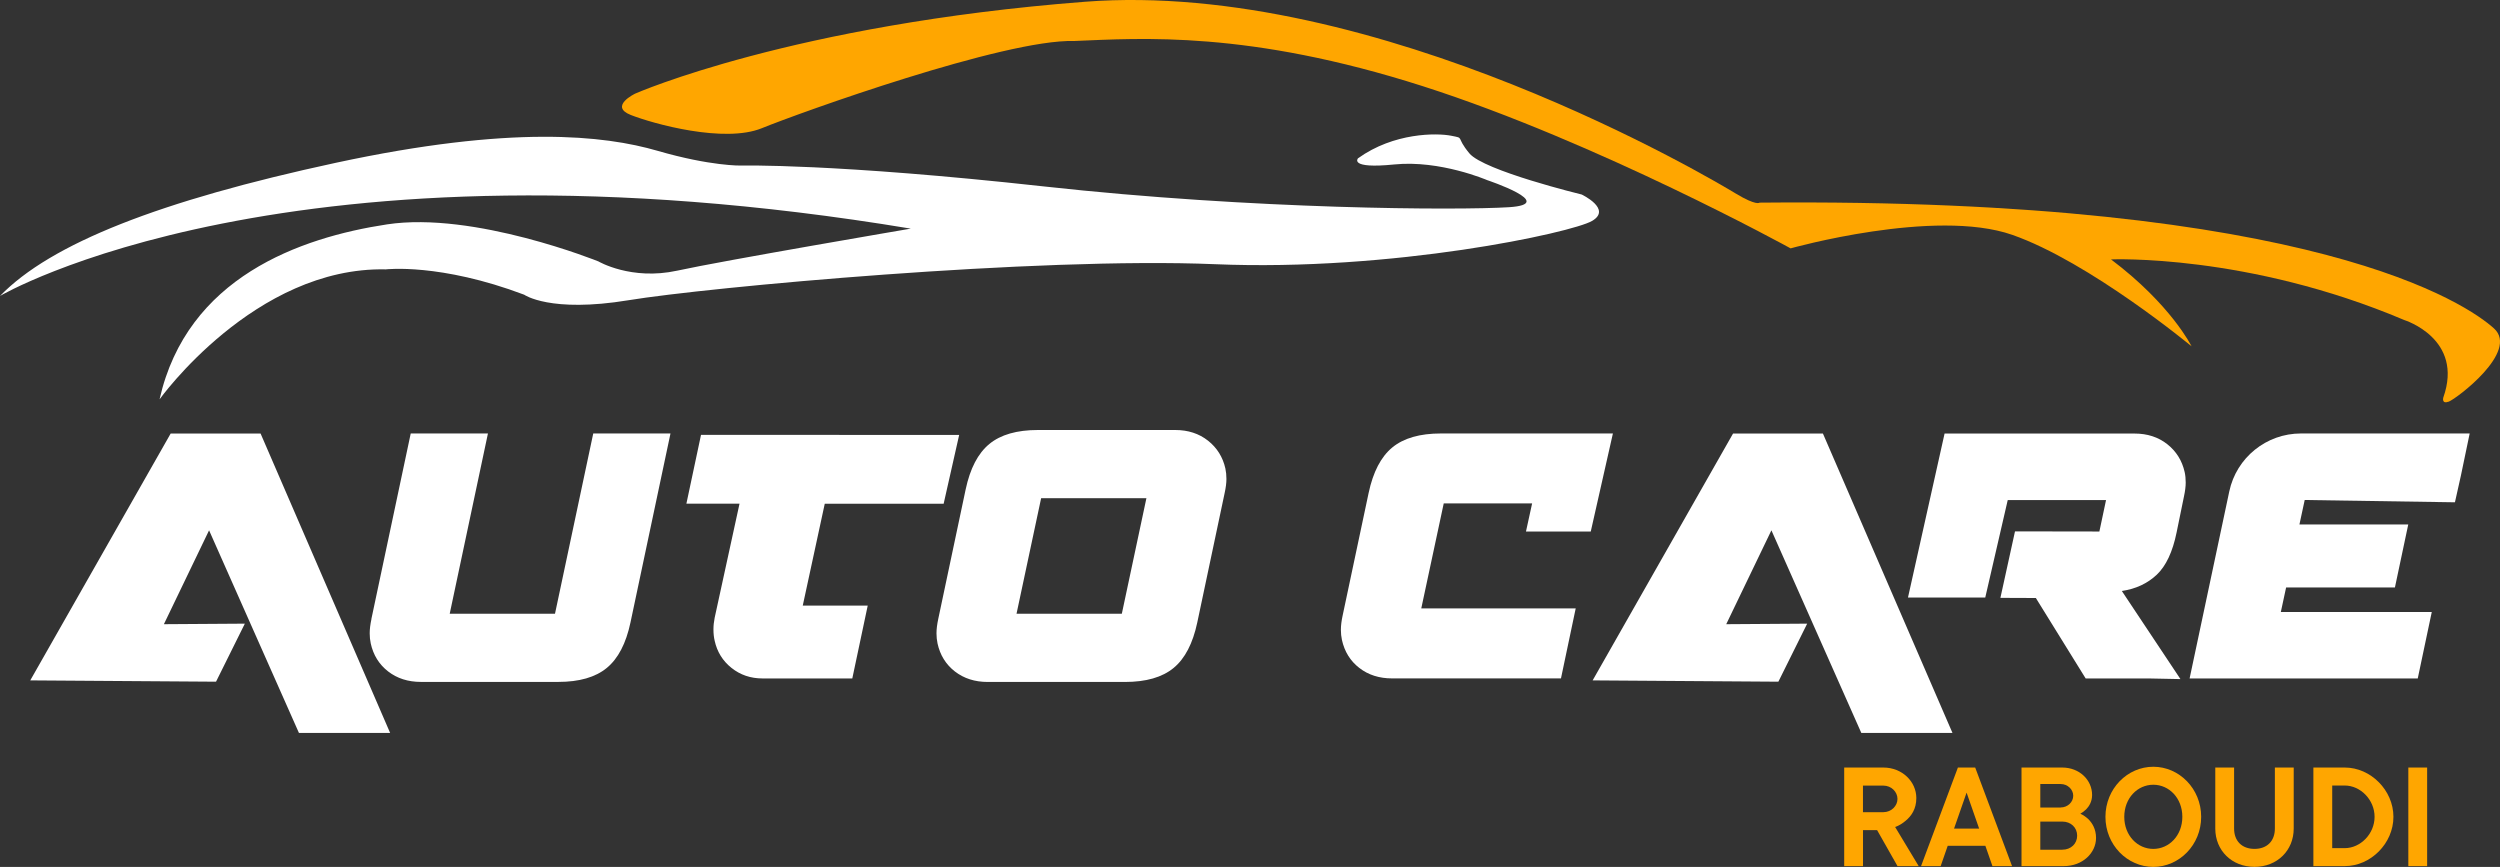<svg xmlns="http://www.w3.org/2000/svg" width="124" height="43" viewBox="0 0 124 43" fill="none"><rect x="0" y="0" width="124" height="43" fill="#333333" stroke="none"/><g clip-path="url(#clip0_553_2262)"><path d="M0 14.68C0 14.68 14.328 6.218 45.175 11.34C45.175 11.34 35.867 12.926 33.588 13.425C31.307 13.923 29.683 12.967 29.683 12.967C29.683 12.967 23.516 10.472 19.197 11.129C14.878 11.786 9.276 13.757 7.914 19.808C7.914 19.808 12.634 13.218 19.139 13.361C19.139 13.361 21.823 13.041 25.999 14.617C25.999 14.617 27.282 15.533 31.175 14.891C35.067 14.251 51.447 12.735 60.259 13.104C69.071 13.474 77.969 11.543 78.969 10.957C79.97 10.368 78.452 9.648 78.452 9.648C78.452 9.648 73.596 8.468 72.882 7.607C72.169 6.747 72.683 6.871 71.976 6.732C71.269 6.593 69.138 6.569 67.356 7.853C67.356 7.853 66.887 8.386 69.157 8.157C71.427 7.927 73.763 8.934 73.763 8.934C73.763 8.934 77.321 10.122 74.836 10.278C72.351 10.433 62.21 10.4 51.777 9.247C41.344 8.096 36.751 8.212 36.751 8.212C36.751 8.212 35.262 8.248 32.614 7.48C29.967 6.712 25.385 6.195 16.656 8.075C7.927 9.959 2.528 12.075 0 14.68Z" fill="white"></path><path d="M88.81 12.32C88.81 12.32 95.967 10.306 99.807 11.648C103.647 12.991 108.701 17.177 108.701 17.177C108.701 17.177 107.686 15.11 104.707 12.867C104.707 12.867 111.464 12.573 119.254 15.875C119.254 15.875 122.227 16.796 121.186 19.724C121.186 19.724 121.093 20.057 121.461 19.92C121.828 19.783 124.974 17.435 123.697 16.285C122.419 15.136 114.909 9.788 87.273 10.051C87.273 10.051 87.123 10.221 86.093 9.599C85.063 8.977 68.333 -1.032 53.815 0.087C39.295 1.209 31.506 4.643 31.506 4.643C31.506 4.643 30.188 5.271 31.29 5.704C32.393 6.137 35.921 7.119 37.786 6.359C39.652 5.598 49.839 1.934 53.271 2.034C56.608 1.897 61.916 1.505 70.578 4.277C79.24 7.049 88.812 12.318 88.812 12.318" fill="#FFA600"></path><path d="M18.421 30.701L20.372 21.5H24.202L22.306 30.44H27.528L29.425 21.5H33.256L31.272 30.873C31.051 31.915 30.66 32.666 30.097 33.129C29.535 33.592 28.731 33.823 27.686 33.823H20.878C20.24 33.823 19.698 33.649 19.251 33.303C18.803 32.955 18.516 32.492 18.389 31.915C18.354 31.752 18.337 31.586 18.337 31.412C18.337 31.203 18.367 30.966 18.425 30.699L18.421 30.701Z" fill="white"></path><path d="M46.537 30.701L47.896 24.278C48.117 23.236 48.508 22.485 49.071 22.022C49.633 21.559 50.437 21.328 51.482 21.328H58.29C58.928 21.328 59.47 21.504 59.917 21.857C60.365 22.211 60.652 22.672 60.779 23.238C60.814 23.401 60.831 23.573 60.831 23.758C60.831 23.954 60.801 24.185 60.743 24.452L59.385 30.875C59.164 31.917 58.772 32.669 58.21 33.131C57.648 33.594 56.844 33.825 55.799 33.825H48.991C48.353 33.825 47.811 33.651 47.363 33.305C46.916 32.957 46.628 32.495 46.502 31.917C46.467 31.754 46.45 31.588 46.45 31.414C46.45 31.205 46.48 30.968 46.537 30.701ZM50.42 30.44H55.643L56.862 24.711H51.64L50.42 30.44Z" fill="white"></path><path d="M107.958 26.415L108.324 24.628C108.382 24.361 108.411 24.13 108.411 23.934C108.411 23.749 108.395 23.575 108.359 23.414C108.231 22.847 107.944 22.387 107.498 22.033C107.051 21.68 106.509 21.504 105.87 21.504H96.451L94.636 29.637H98.469L99.584 24.802H104.46L104.129 26.363L99.944 26.356L99.22 29.654L100.978 29.661L103.45 33.653H106.67L108.15 33.683L105.243 29.313C105.939 29.21 106.516 28.939 106.975 28.506C107.433 28.073 107.762 27.376 107.958 26.415Z" fill="white"></path><path d="M108.604 33.653L110.572 24.376C110.926 22.699 112.411 21.5 114.128 21.5H122.496L122.062 23.584L121.765 24.914L114.313 24.8L114.052 26.015H119.449L118.788 29.139H113.391L113.129 30.355H120.616L119.92 33.653H108.604Z" fill="white"></path><path d="M41.632 21.572H47.575L46.805 24.985H40.908L39.817 30.037H43.039L42.274 33.651H37.824C37.233 33.651 36.719 33.477 36.283 33.129C35.847 32.781 35.569 32.333 35.448 31.784C35.407 31.61 35.387 31.423 35.387 31.221C35.387 31.034 35.407 30.84 35.448 30.638L36.68 24.983H34.045L34.77 21.57H41.634L41.632 21.572Z" fill="white"></path><path d="M78.901 26.367L80 21.5H71.469C70.424 21.5 69.621 21.731 69.058 22.194C68.496 22.657 68.105 23.41 67.884 24.45L66.596 30.525C66.538 30.792 66.508 31.029 66.508 31.238C66.508 31.412 66.525 31.58 66.56 31.741C66.688 32.32 66.974 32.783 67.421 33.129C67.869 33.477 68.411 33.649 69.049 33.649H77.424L78.155 30.177H70.495L71.609 24.97H75.993L75.688 26.365H78.901V26.367Z" fill="white"></path><path d="M78.995 33.747L85.959 21.504H90.417L96.843 36.355H92.322L87.862 26.304L85.621 30.96L89.636 30.933L88.207 33.812L78.995 33.747Z" fill="white"></path><path d="M1.501 33.747L8.465 21.504H12.925L19.351 36.355H14.828L10.37 26.304L8.129 30.96L12.144 30.933L10.715 33.812L1.501 33.747Z" fill="white"></path><path d="M91.47 38.07H93.415C94.348 38.07 95.05 38.768 95.05 39.584C95.05 40.136 94.794 40.483 94.521 40.709C94.365 40.841 94.194 40.95 93.999 41.02L95.167 42.959H94.116L93.105 41.176H92.405V42.959H91.472V38.07H91.47ZM93.415 40.284C93.812 40.284 94.115 39.973 94.115 39.625C94.115 39.277 93.81 38.966 93.415 38.966H92.403V40.285H93.415V40.284Z" fill="#FFA600"></path><path d="M97.114 38.07H97.97L99.798 42.959H98.825L98.474 41.951H96.607L96.257 42.959H95.284L97.112 38.07H97.114ZM98.165 41.098L97.543 39.314L96.921 41.098H98.166H98.165Z" fill="#FFA600"></path><path d="M100.265 38.07H102.288C103.144 38.07 103.768 38.69 103.768 39.429C103.768 39.762 103.619 39.995 103.473 40.143C103.387 40.228 103.285 40.306 103.185 40.359C103.333 40.43 103.458 40.515 103.575 40.624C103.77 40.811 103.964 41.12 103.964 41.562C103.964 42.299 103.304 42.959 102.368 42.959H100.267V38.07H100.265ZM102.21 40.05C102.561 40.05 102.832 39.778 102.832 39.469C102.832 39.16 102.559 38.888 102.21 38.888H101.199V40.052H102.21V40.05ZM102.288 42.145C102.725 42.145 103.027 41.842 103.027 41.448C103.027 41.053 102.723 40.75 102.288 40.75H101.199V42.147H102.288V42.145Z" fill="#FFA600"></path><path d="M109.178 40.515C109.178 41.912 108.088 42.998 106.804 42.998C105.52 42.998 104.43 41.912 104.43 40.515C104.43 39.117 105.52 38.031 106.804 38.031C108.088 38.031 109.178 39.117 109.178 40.515ZM105.364 40.515C105.364 41.446 106.024 42.106 106.804 42.106C107.584 42.106 108.244 41.447 108.244 40.515C108.244 39.582 107.584 38.923 106.804 38.923C106.024 38.923 105.364 39.582 105.364 40.515Z" fill="#FFA600"></path><path d="M109.878 38.07H110.811V41.096C110.811 41.716 111.201 42.105 111.823 42.105C112.445 42.105 112.834 41.716 112.834 41.096V38.07H113.768V41.096C113.768 42.182 112.951 42.996 111.823 42.996C110.694 42.996 109.878 42.182 109.878 41.096V38.07Z" fill="#FFA600"></path><path d="M114.744 38.07H116.301C117.586 38.07 118.714 39.196 118.714 40.515C118.714 41.834 117.586 42.959 116.301 42.959H114.744V38.07ZM116.299 42.068C117.077 42.068 117.779 41.361 117.779 40.515C117.779 39.669 117.079 38.962 116.299 38.962H115.678V42.066H116.299V42.068Z" fill="#FFA600"></path><path d="M119.453 38.07H120.386V42.959H119.453V38.07Z" fill="#FFA600"></path></g><defs><clipPath id="clip0_553_2262"><rect width="124" height="43" fill="white"></rect></clipPath></defs></svg>